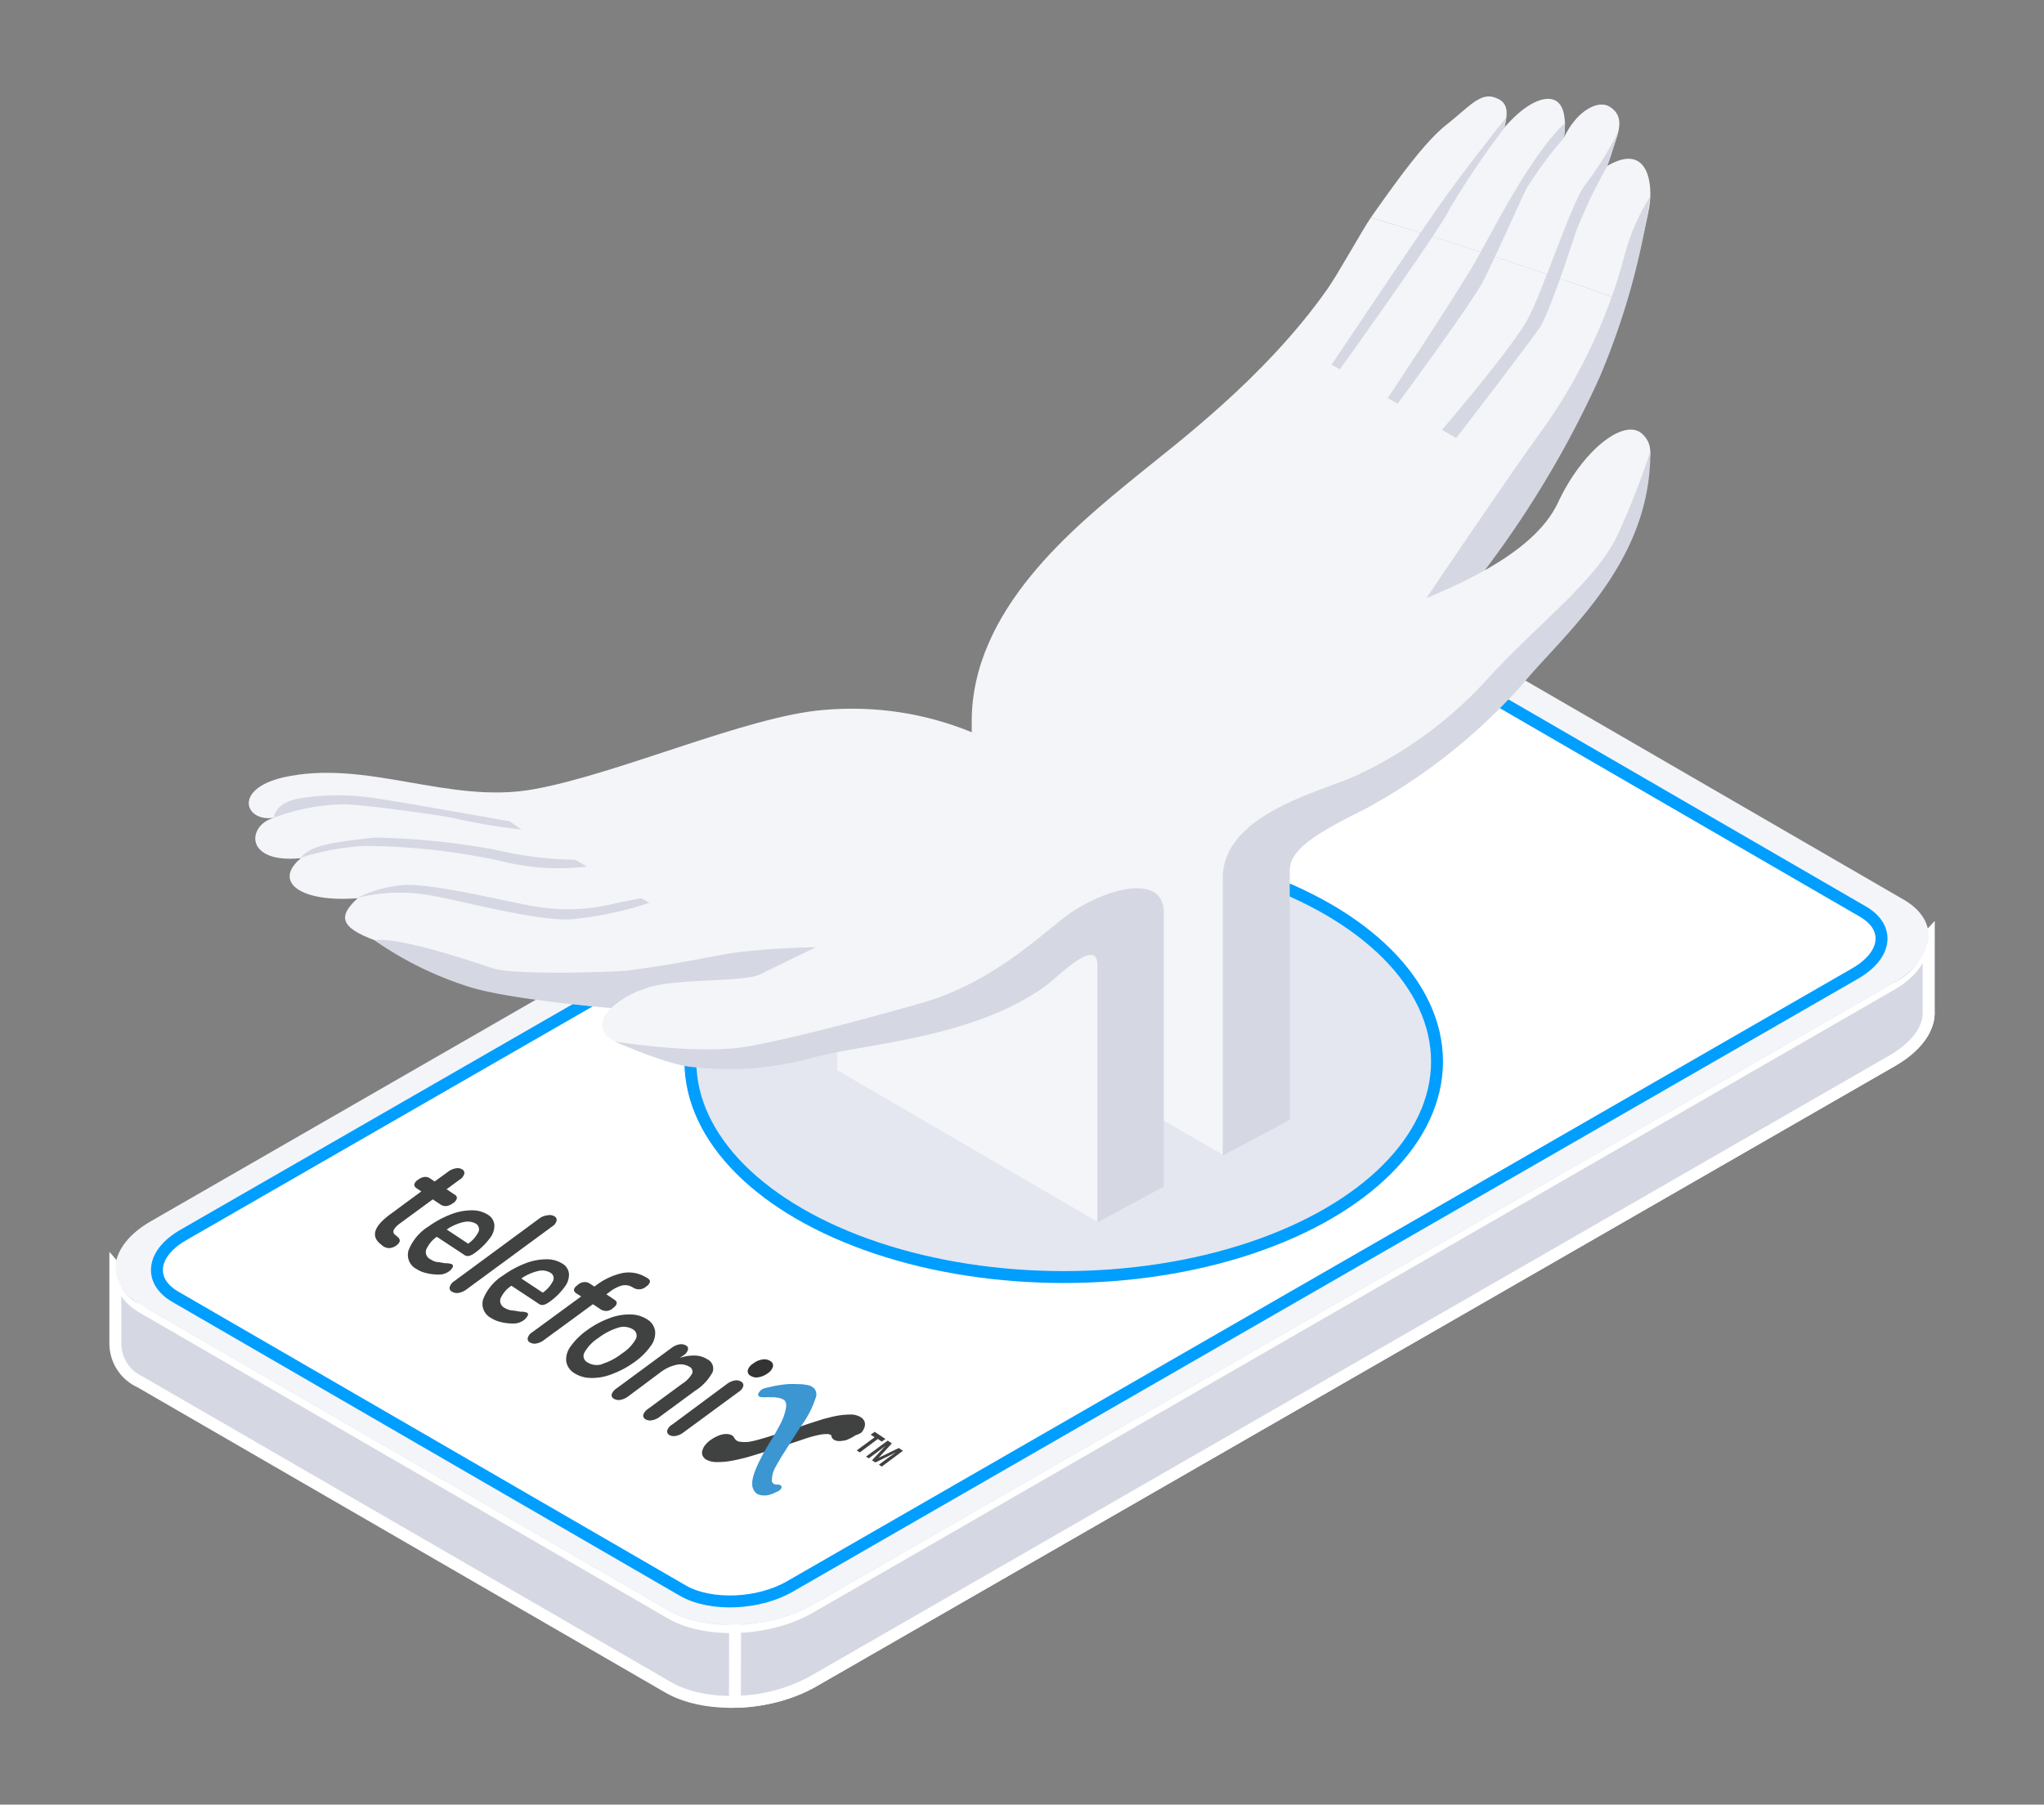 <svg id="Layer_1" data-name="Layer 1" xmlns="http://www.w3.org/2000/svg" viewBox="0 0 171.54 151.47"><rect x="0" y="0" width="171.54" height="151.47" fill="#808080" stroke="none"/><defs><style>.cls-1,.cls-9{fill:#d5d8e2;}.cls-1{stroke:#fff;}.cls-1,.cls-4,.cls-8{stroke-miterlimit:10;}.cls-2{fill:#f4f5f8;}.cls-3,.cls-4{fill:#fff;}.cls-4,.cls-8{stroke:#009eff;}.cls-5{fill:#404141;}.cls-6{fill:#333;}.cls-7{fill:#3b96d2;}.cls-8{fill:#e4e7ef;}</style></defs><title>telefonix-element</title><path class="cls-1" d="M56.08,141.63,11.77,116a3.56,3.56,0,0,1-2.09-3.16h0l0-6.42,2.47,2.88.49-.31L103.29,56.8c3.6-2.07,9-2.29,12.15-.49l43.68,25.3,2.74-3,0,6.29h0c.06,1.42-1,2.93-3,4.1L68.22,141.14C64.63,143.21,59.19,143.43,56.08,141.63Z"/><path class="cls-1" d="M103.29,56.8c3.6-2.07,9-2.29,12.15-.49l43.68,25.3,2.74-3,0,6.29h0c.06,1.42-1,2.93-3,4.1L68.22,141.14a14,14,0,0,1-6.54,1.7l.09-62.15Z"/><path class="cls-2" d="M159.76,75.51l-44.3-25.66c-3.12-1.8-8.56-1.59-12.15.49L12.67,102.5c-3.6,2.07-4,5.21-.88,7l44.3,25.66c3.12,1.8,8.55,1.58,12.15-.49l90.64-52.16C162.48,80.45,162.87,77.31,159.76,75.51Z"/><path class="cls-3" d="M56.06,135.85,11.75,110.2c-1.6-.93-2.26-2.22-2.05-3.53a3.72,3.72,0,0,0,2.09,2.84l44.3,25.66c3.12,1.8,8.55,1.58,12.15-.49l90.64-52.16A5.38,5.38,0,0,0,161.81,79c.11,1.44-.9,3-3,4.17L68.21,135.37C64.61,137.44,59.17,137.65,56.06,135.85Z"/><path class="cls-4" d="M156.35,76.52,113.78,51.86c-2.32-1.34-6.36-1.17-9,.37L15.4,103.65c-2.68,1.53-3,3.87-.66,5.21l42.57,24.65c2.32,1.34,6.36,1.18,9-.36l89.35-51.42C158.37,80.19,158.66,77.86,156.35,76.52Z"/><path class="cls-5" d="M33.26,104.54a1.08,1.08,0,0,1-.59.22.9.9,0,0,1-.57-.2l-.19-.16c-.79-.65-.52-1.48.83-2.47L35.36,100l-.4-.26c-.14-.1-.21-.21-.19-.33a.64.64,0,0,1,.31-.38,1.09,1.09,0,0,1,.53-.24.68.68,0,0,1,.48.12l.39.26,1.11-.81a1.44,1.44,0,0,1,.65-.29.74.74,0,0,1,.56.09.33.33,0,0,1,.16.38.83.83,0,0,1-.38.47l-1.1.81.67.45a.31.31,0,0,1,.19.32A.69.69,0,0,1,38,101a1.16,1.16,0,0,1-.53.23.7.7,0,0,1-.47-.11l-.68-.45-2.73,2c-.59.43-.73.78-.4,1l.19.16Q33.77,104.17,33.26,104.54Z"/><path class="cls-5" d="M38,106.35a1,1,0,0,1-.33.37,1.47,1.47,0,0,1-.92.26,4.06,4.06,0,0,1-1-.13,2.51,2.51,0,0,1-.79-.33,1.33,1.33,0,0,1-.67-1.58,4.15,4.15,0,0,1,1.68-2,8.23,8.23,0,0,1,1.84-1,4.86,4.86,0,0,1,1.75-.35,2.45,2.45,0,0,1,1.37.36,1.1,1.1,0,0,1,.56.86,1.68,1.68,0,0,1-.38,1.12,5.65,5.65,0,0,1-1.28,1.25c-.35.25-.62.31-.82.18l-2.35-1.55a2.56,2.56,0,0,0-.9,1.1.67.67,0,0,0,.37.79,1.42,1.42,0,0,0,.54.23c.2,0,.43.07.71.1a1.48,1.48,0,0,1,.54.08A.19.19,0,0,1,38,106.35Zm.88-3.77a4.11,4.11,0,0,0-1.39.62l1.8,1.19a2.69,2.69,0,0,0,.87-1,.55.55,0,0,0-.24-.69A1.41,1.41,0,0,0,38.9,102.58Z"/><path class="cls-5" d="M37.75,108a.9.9,0,0,1,.39-.48l7.17-5.28A1.43,1.43,0,0,1,46,102a.75.75,0,0,1,.54.1.34.34,0,0,1,.17.37.82.82,0,0,1-.38.48l-7.17,5.27a1.5,1.5,0,0,1-.68.3.78.78,0,0,1-.54-.1A.33.33,0,0,1,37.75,108Z"/><path class="cls-5" d="M44.26,110.47a1.05,1.05,0,0,1-.33.36,1.47,1.47,0,0,1-.92.26,4.06,4.06,0,0,1-1-.13,2.51,2.51,0,0,1-.79-.33,1.33,1.33,0,0,1-.67-1.58,4.15,4.15,0,0,1,1.68-2,8.23,8.23,0,0,1,1.84-1,4.86,4.86,0,0,1,1.75-.35,2.45,2.45,0,0,1,1.37.36,1.1,1.1,0,0,1,.56.86,1.68,1.68,0,0,1-.38,1.12,5.45,5.45,0,0,1-1.28,1.25c-.35.25-.62.31-.82.18l-2.35-1.55A2.51,2.51,0,0,0,42,109a.67.67,0,0,0,.37.79A1.58,1.58,0,0,0,43,110c.2,0,.43.07.71.1a1.23,1.23,0,0,1,.54.09A.19.19,0,0,1,44.26,110.47Zm.88-3.78a4.11,4.11,0,0,0-1.39.62l1.8,1.19a2.61,2.61,0,0,0,.87-1,.53.53,0,0,0-.24-.68A1.36,1.36,0,0,0,45.14,106.69Z"/><path class="cls-5" d="M52.16,107.91a3,3,0,0,0-1,.53l-.27.2.67.45c.3.19.26.43-.12.71a.83.83,0,0,1-1,.12l-.68-.45-4.1,3a1.48,1.48,0,0,1-.66.3.79.79,0,0,1-.54-.1.34.34,0,0,1-.17-.37.82.82,0,0,1,.38-.48l4.1-3-.4-.26c-.3-.2-.26-.44.12-.71a.82.82,0,0,1,1-.12l.39.26.09-.06a5.65,5.65,0,0,1,2.16-1.05,2.76,2.76,0,0,1,1.84.2l.23.12c.24.12.35.24.35.37a.64.64,0,0,1-.3.4.91.91,0,0,1-1,.17L53,108A1.19,1.19,0,0,0,52.16,107.91Z"/><path class="cls-5" d="M47.52,114.25a1.81,1.81,0,0,1,.37-1.24,5.75,5.75,0,0,1,1.38-1.36,7.8,7.8,0,0,1,1.86-1,4.64,4.64,0,0,1,1.76-.32,2.63,2.63,0,0,1,1.42.41,1.38,1.38,0,0,1,.67,1,1.8,1.8,0,0,1-.37,1.24,5.67,5.67,0,0,1-1.37,1.35,7.72,7.72,0,0,1-1.87,1,4.44,4.44,0,0,1-1.76.33,2.63,2.63,0,0,1-1.42-.41A1.41,1.41,0,0,1,47.52,114.25Zm3,.24a5.12,5.12,0,0,0,1.67-.88,3.5,3.5,0,0,0,1.16-1.2.61.61,0,0,0-.25-.84,1.49,1.49,0,0,0-1.22-.13,5.27,5.27,0,0,0-1.67.87,3.49,3.49,0,0,0-1.16,1.21.6.6,0,0,0,.25.83A1.47,1.47,0,0,0,50.57,114.49Z"/><path class="cls-5" d="M59.8,115.18a4.21,4.21,0,0,1-1.47,1.56l-2.95,2.17a1.48,1.48,0,0,1-.66.3.75.75,0,0,1-.56-.09.35.35,0,0,1-.17-.39,1,1,0,0,1,.39-.47l2.87-2.11a2.43,2.43,0,0,0,.83-.85.45.45,0,0,0-.22-.58,1.47,1.47,0,0,0-1.1-.16,3.39,3.39,0,0,0-1.35.64l-2.68,2a1.62,1.62,0,0,1-.66.3.79.79,0,0,1-.56-.1.33.33,0,0,1-.17-.38,1,1,0,0,1,.4-.48l4.64-3.42a1.63,1.63,0,0,1,.64-.28.79.79,0,0,1,.56.1.3.3,0,0,1,.15.36.82.82,0,0,1-.35.45l-.33.23a3.6,3.6,0,0,1,1.29-.2,2,2,0,0,1,1,.3A.87.87,0,0,1,59.8,115.18Z"/><path class="cls-6" d="M62.76,115a1,1,0,0,1,.45-.55,1.65,1.65,0,0,1,.77-.34.94.94,0,0,1,.67.13.43.43,0,0,1,.22.46,1,1,0,0,1-.43.56,1.79,1.79,0,0,1-.78.34.91.91,0,0,1-.68-.13A.42.42,0,0,1,62.76,115Z"/><path class="cls-5" d="M56,120.06a.88.88,0,0,1,.4-.48L61,116.17a1.52,1.52,0,0,1,.67-.3.76.76,0,0,1,.53.1.34.34,0,0,1,.18.37.82.82,0,0,1-.38.48l-4.64,3.41a1.5,1.5,0,0,1-.68.3.78.78,0,0,1-.54-.1A.34.34,0,0,1,56,120.06Z"/><path class="cls-5" d="M72.29,120.25l0,0a1.38,1.38,0,0,0,.27-.48.78.78,0,0,0,0-.43.74.74,0,0,0-.28-.36,1.63,1.63,0,0,0-.93-.25,6.79,6.79,0,0,0-1.24.13l-.28.06h0l-.74.19-1.1.35-1.32.44-1.55.49h0c-.44.15-.87.28-1.26.39a9,9,0,0,1-1,.24,2.82,2.82,0,0,1-.68,0,.66.66,0,0,1-.35-.1.69.69,0,0,1-.17-.17l-.06-.1c-.18-.31-.73-.38-1.3-.15h0a3.6,3.6,0,0,0-.67.37,2.16,2.16,0,0,0-.44.41,1.27,1.27,0,0,0-.24.46.64.64,0,0,0,0,.41.81.81,0,0,0,.28.34l0,0a1.8,1.8,0,0,0,.92.23,6.74,6.74,0,0,0,1.27-.11c.46-.09,1-.21,1.54-.37s1.09-.33,1.68-.53l1.27-.4,1.15-.38h0l.68-.23c.36-.11.68-.2,1-.26a2.85,2.85,0,0,1,.66-.07.43.43,0,0,1,.3.08l.07,0a.39.39,0,0,1,0,.09.09.09,0,0,0,0,0h0v0c.09.36.49.5,1.07.37h0l.08,0h0a3.92,3.92,0,0,0,.76-.36h0l.1-.07A2.4,2.4,0,0,0,72.29,120.25Z"/><path class="cls-7" d="M65.11,125.25h0a2.2,2.2,0,0,1-.82.27h0l-.21,0h0a1.16,1.16,0,0,1-.57-.15,1,1,0,0,1-.38-.8v-.21h0v0h0a4.12,4.12,0,0,1,.28-1l.09-.22h0l.1-.22a2.2,2.2,0,0,1,.15-.31,15.26,15.26,0,0,1,.74-1.35h0c.07-.13.15-.24.2-.33.51-.82.85-1.5.89-1.58a4.61,4.61,0,0,0,.38-1.17,1.07,1.07,0,0,0,0-.42.52.52,0,0,0-.2-.28h0a1.48,1.48,0,0,0-.41-.15l-.35-.05-.34,0a2.47,2.47,0,0,0-.38,0H64c-.29,0-.45-.13-.34-.35a.88.88,0,0,1,.59-.43h0l.8-.18c.35-.06.69-.11,1-.14a7.47,7.47,0,0,1,.92,0,3.36,3.36,0,0,1,.75.07,1.08,1.08,0,0,1,.58.26h0l0,0h0a.78.78,0,0,1,.2.68,8.43,8.43,0,0,1-1.34,2.6L66,121.61l-.16.26a8.34,8.34,0,0,0-.48.79h0a5,5,0,0,0-.28.49,1.74,1.74,0,0,0-.1.19,2.27,2.27,0,0,0-.2,1,.38.38,0,0,0,.09.15.44.44,0,0,0,.29.12h.08c.21,0,.3.06.33.12a.25.25,0,0,1,0,.2h0a.44.44,0,0,1-.09.11h0l-.1.08h0A1.53,1.53,0,0,1,65.11,125.25Z"/><path class="cls-5" d="M72.16,121.91l-.26-.17,1.5-1.1-.33-.22.33-.24.91.6L74,121l-.33-.22Z"/><path class="cls-5" d="M73.18,122.58l1.14-1.24h0c-.28.23-.47.37-.56.44l-.85.63-.23-.15,1.82-1.34.35.23-1.11,1.21h0l1.69-.82.35.23L74,123.1l-.24-.16.86-.64.15-.1.43-.3h0l-1.73.85Z"/><ellipse class="cls-8" cx="89.27" cy="89.1" rx="31.33" ry="18.09"/><path class="cls-2" d="M136.22,25.26c-7-2.54-14.06-4.82-21.17-7,2.6-3.7,4.62-6.43,6.39-7.83s2.73-2.61,3.89-2.28,1.3,1.07.93,2.55c1.67-1.94,3.24-2.68,4.17-2.31s1,1.85.83,3.15c1.11-2.32,2.88-3.15,3.8-2.6,1.76,1.06.28,3.06-.19,5,3.37-2,3.9,1.34,3.53,3.52A49.59,49.59,0,0,1,136.22,25.26Z"/><path class="cls-2" d="M95.33,40c3.19-2.62,10.78-8.21,16.07-15.74.94-1.34,2.84-4.81,3.65-6,6.62,2,14.67,4.61,21.17,7-3.39,9.33-9.47,20.23-13,24.36-4.76,5.55-18.27,18.21-18.27,23.31s-2.31,24-2.31,24l-21-12.13s-.09-13-.09-24.24C81.54,51.14,90.23,44.18,95.33,40Z"/><path class="cls-9" d="M138.5,16.48a61.46,61.46,0,0,1-4.26,15.2,84.33,84.33,0,0,1-11,17.94l-4,1.28s6.36-9.46,9.85-14.34a45.34,45.34,0,0,0,7.31-15.34A17.32,17.32,0,0,1,138.5,16.48Z"/><path class="cls-2" d="M97.7,66.69s3.12,3.62,7.14,3.73c4.42.14,12.92-5.09,17.68-10.19s11.35-9.13,13.93-16c1.71-4.53,2.85-6.46,1.36-7.82s-5,1.36-7.06,5.78-8.91,7.15-12.67,8.69C117.29,51.22,96.68,58.19,97.7,66.69Z"/><path class="cls-9" d="M138.5,37.9a67.79,67.79,0,0,1-2.66,6.82c-1.82,4-6.44,7.31-10.9,12.15a34.35,34.35,0,0,1-11.15,8.24c-2.68,1.28-11.17,3.15-11.17,8.59V97l5.62-3V73.1c0-1.65,1.73-2.93,6.24-5.15a48.63,48.63,0,0,0,13.26-10.48C131.19,53.26,138.57,47.33,138.5,37.9Z"/><path class="cls-9" d="M135.81,11.06s-.63,2.19-.94,2.92a42.88,42.88,0,0,0-2.6,5.44c-.7,2.16-2.3,6.94-3.06,8.09s-7,9.26-7,9.26l-1.19-.69s6-7,7.25-9.4,3.49-9.24,4.64-11A29.38,29.38,0,0,0,135.81,11.06Z"/><path class="cls-9" d="M131.36,10.3l-.1,1.27a31.57,31.57,0,0,0-3.13,4.22c-.7,1.4-2.62,5.79-3.64,7.77s-7.2,10.33-7.2,10.33l-.82-.48s5.79-8.71,7.45-11.64S128.44,13.07,131.36,10.3Z"/><path class="cls-9" d="M126.41,9.86l-.15.87a70.51,70.51,0,0,0-4.59,6.78C121.05,19,112.45,31,112.45,31l-.7-.38s7.45-11.15,9.49-14S126.41,9.86,126.41,9.86Z"/><path class="cls-2" d="M70.26,89.83V80.67L92.1,75a9.44,9.44,0,0,1,2.39,7.13c-.27,4.6-1,18.11-1,18.11l-1.36,2.32Z"/><path class="cls-2" d="M97,75S87.5,58,69.09,59.59c-6.48.55-17.19,5.38-24.32,6.66s-14-2.57-21-1c-4.29,1-3.18,3.82-.72,3.38-2.29.54-2.66,3.89,2.21,3.4-2.42,2,0,3.75,4.76,3.36-1.66,1.52-1.52,2.45,1.5,3.56,2.45.9,5,5.23,26.93,6.12,4.81.2-7.37,2-6.81,2.33,2.94,1.72,12.16,1.24,22.74-1.56S97,75,97,75Z"/><path class="cls-2" d="M75.87,78.32,62.36,83.16s-7.76-.21-9.31.38c-2.64,1-3.3,3.06-1.45,3.86,2.12.92,6.42,2.13,6.42,2.13Z"/><path class="cls-9" d="M97.67,99.6v-23c0-3.06-4.08-2.29-7.39-.26-2.24,1.37-6.36,5.93-12.84,7.82-3.5,1-10.15,2.84-14.53,3.65-4.18.78-11.31-.39-11.31-.39s4.27,1.92,6.42,2.13a26.57,26.57,0,0,0,10.11-.75c4-1.17,13.35-1.54,19.56-6,1.14-.82,4.41-4.25,4.41-1.77v21.57Z"/><path class="cls-9" d="M68.47,79.51s-3.88,1.87-4.67,2.27c-1.36.7-7.46.3-9.69,1.21a7.89,7.89,0,0,0-2.82,1.62S43,83.94,39.46,82.86a29.47,29.47,0,0,1-8-3.91s1.22-.63,9.84,2.31c1.85.63,10.45.32,11.4.2,4.25-.55,6.45-1.09,8.87-1.49A64.75,64.75,0,0,1,68.47,79.51Z"/><path class="cls-9" d="M54.5,75.78a29.66,29.66,0,0,1-6.67,1.39c-2.94.13-9.49-1.66-11.64-2a14.5,14.5,0,0,0-6.21.2,10.48,10.48,0,0,1,3.74-1.07c2.29-.26,9.16,1.46,11.05,1.76a16.21,16.21,0,0,0,5.78,0c1.23-.28,3.27-.67,3.27-.67Z"/><path class="cls-9" d="M25.22,72a21,21,0,0,1,5.53-1A55.9,55.9,0,0,1,42,72.26a19.53,19.53,0,0,0,7.27.47l-1-.56a32.13,32.13,0,0,1-6.82-.87,62.38,62.38,0,0,0-10-1C27.87,70.7,26.09,70.94,25.22,72Z"/><path class="cls-9" d="M23,68.63a17.47,17.47,0,0,1,5.82-1.12c1.42,0,7.55.82,9.05,1.12a53.6,53.6,0,0,0,5.9,1l-1-.69S33.85,67.34,31.48,67a19.92,19.92,0,0,0-6.26,0C23,67.35,23,68.63,23,68.63Z"/></svg>